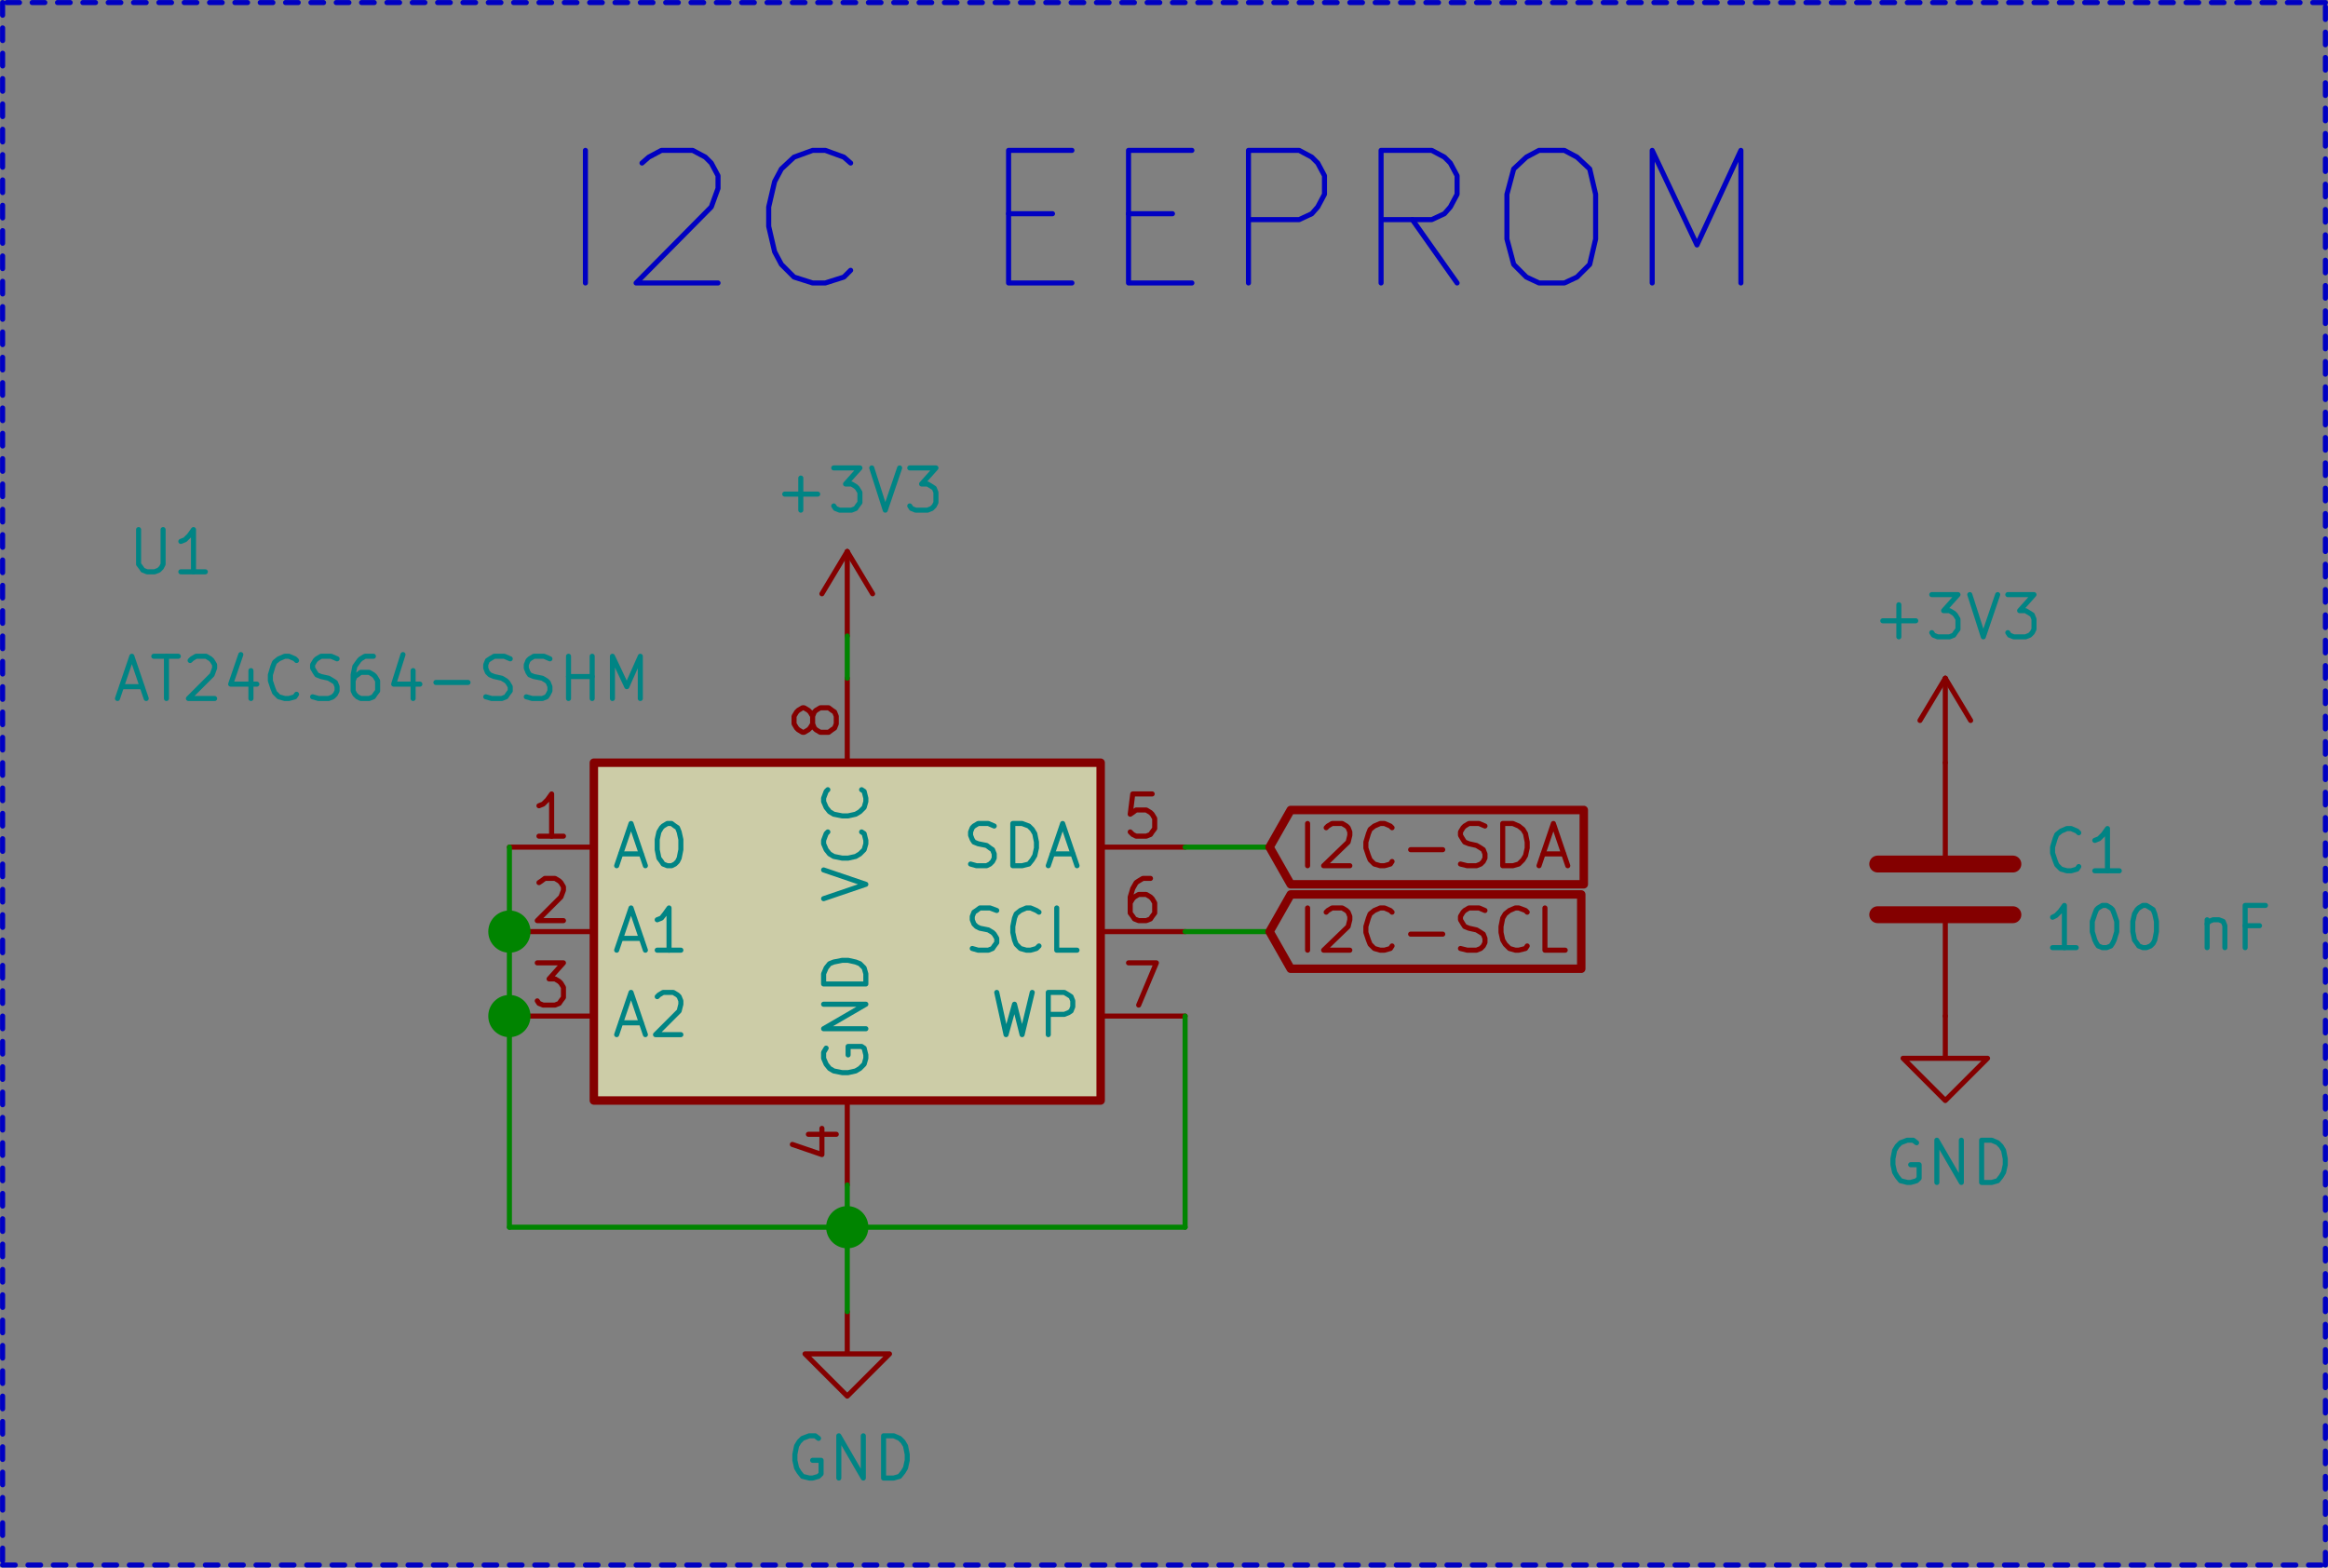 <?xml version="1.0" encoding="UTF-8" standalone="no"?>
<svg
   xmlns:dc="http://purl.org/dc/elements/1.1/"
   xmlns:cc="http://creativecommons.org/ns#"
   xmlns:rdf="http://www.w3.org/1999/02/22-rdf-syntax-ns#"
   xmlns:svg="http://www.w3.org/2000/svg"
   xmlns="http://www.w3.org/2000/svg"
   xmlns:sodipodi="http://sodipodi.sourceforge.net/DTD/sodipodi-0.dtd"
   xmlns:inkscape="http://www.inkscape.org/namespaces/inkscape"
   version="1.1"
   width="7cm"
   height="4.714cm"
   viewBox="0 0 27560.85 18560.857"
   id="svg1076"
   sodipodi:docname="EEPROM.svg"
   inkscape:version="0.92.3 (2405546, 2018-03-11)">
  <rect x="0" y="0" width="27560.85" height="18560.857" fill="#808080" stroke="none"/>
  <defs
     id="defs1080" />
  <sodipodi:namedview
     pagecolor="#ffffff"
     bordercolor="#666666"
     borderopacity="1"
     objecttolerance="10"
     gridtolerance="10"
     guidetolerance="10"
     inkscape:pageopacity="0"
     inkscape:pageshadow="2"
     inkscape:window-width="1920"
     inkscape:window-height="1015"
     id="namedview1078"
     showgrid="false"
     inkscape:zoom="1.1893254"
     inkscape:cx="127.001"
     inkscape:cy="-91.359477"
     inkscape:window-x="0"
     inkscape:window-y="0"
     inkscape:window-maximized="1"
     inkscape:current-layer="svg1076"
     fit-margin-top="0"
     fit-margin-left="0"
     fit-margin-right="0"
     fit-margin-bottom="0" />
  <title
     id="title2">SVG Picture created as EEPROM.svg date 2019/11/02 03:54:19 </title>
  <desc
     id="desc4">Picture generated by Eeschema-SVG </desc>
  <g
     style="fill:#840000;fill-opacity:0;stroke:#840000;stroke-width:0;stroke-linecap:round;stroke-linejoin:round;stroke-opacity:1"
     id="g636"
     transform="translate(-26469.573,-26969.573)">
    <g
       id="g622" />
    <g
       style="fill:#840000;fill-opacity:0;stroke:#840000;stroke-width:60;stroke-linecap:round;stroke-linejoin:round;stroke-opacity:1"
       id="g626">
      <path
         style="fill:none;fill-opacity:0;stroke:#840000;stroke-width:60;stroke-linecap:round;stroke-linejoin:round;stroke-opacity:1"
         d="m 36500,42500 v 500 h 500 l -500,500 -500,-500 h 500 z"
         id="path624"
         inkscape:connector-curvature="0" />
    </g>
    <g
       style="fill:#008484;fill-opacity:0;stroke:#008484;stroke-width:60;stroke-linecap:round;stroke-linejoin:round;stroke-opacity:1"
       id="g634">
      <path
         d="m 36160,44000 -40,-30 h -70 l -80,30 -40,40 -30,50 -20,100 v 70 l 20,90 30,50 40,50 80,20 h 40 l 70,-20 30,-30 v -160 h -100"
         id="path628"
         inkscape:connector-curvature="0" />
      <path
         d="m 36400,44470 v -500 l 290,500 v -500"
         id="path630"
         inkscape:connector-curvature="0" />
      <path
         d="m 36930,44470 v -500 h 120 l 70,30 40,40 30,50 20,100 v 70 l -20,90 -30,50 -40,50 -70,20 h -120"
         id="path632"
         inkscape:connector-curvature="0" />
    </g>
  </g>
  <g
     style="fill:#008484;fill-opacity:0;stroke:#008484;stroke-width:0;stroke-linecap:round;stroke-linejoin:round;stroke-opacity:1"
     id="g820"
     transform="translate(-26469.573,-26969.573)">
    <g
       id="g638" />
    <g
       style="fill:#840000;fill-opacity:0;stroke:#840000;stroke-width:0;stroke-linecap:round;stroke-linejoin:round;stroke-opacity:1"
       id="g640" />
    <g
       style="fill:#ffffc2;fill-opacity:0;stroke:#ffffc2;stroke-width:0;stroke-linecap:round;stroke-linejoin:round;stroke-opacity:1"
       id="g642" />
    <g
       style="fill:#ffffc2;fill-opacity:0.6;stroke:#ffffc2;stroke-width:0;stroke-linecap:round;stroke-linejoin:round;stroke-opacity:1"
       id="g646">
      <rect
         x="33500"
         y="36000"
         width="6000"
         height="4000"
         rx="0"
         id="rect644" />
    </g>
    <g
       style="fill:#840000;fill-opacity:0.6;stroke:#840000;stroke-width:0;stroke-linecap:round;stroke-linejoin:round;stroke-opacity:1"
       id="g648" />
    <g
       style="fill:#840000;fill-opacity:0;stroke:#840000;stroke-width:100;stroke-linecap:round;stroke-linejoin:round;stroke-opacity:1"
       id="g652">
      <rect
         x="33500"
         y="36000"
         width="6000"
         height="4000"
         rx="0"
         id="rect650" />
    </g>
    <g
       style="fill:#840000;fill-opacity:0;stroke:#840000;stroke-width:60;stroke-linecap:round;stroke-linejoin:round;stroke-opacity:1"
       id="g656">
      <path
         d="M 33500,37000 H 32500"
         id="path654"
         inkscape:connector-curvature="0" />
    </g>
    <g
       style="fill:#008484;fill-opacity:0;stroke:#008484;stroke-width:60;stroke-linecap:round;stroke-linejoin:round;stroke-opacity:1"
       id="g664">
      <path
         d="m 33820,37080 h 240"
         id="path658"
         inkscape:connector-curvature="0" />
      <path
         d="m 33770,37220 170,-500 170,500"
         id="path660"
         inkscape:connector-curvature="0" />
      <path
         d="m 34370,36720 h 50 l 40,30 30,20 20,50 20,90 v 120 l -20,100 -20,40 -30,30 -40,20 h -50 l -50,-20 -20,-30 -30,-40 -20,-100 v -120 l 20,-90 30,-50 20,-20 50,-30"
         id="path662"
         inkscape:connector-curvature="0" />
    </g>
    <g
       style="fill:#840000;fill-opacity:0;stroke:#840000;stroke-width:60;stroke-linecap:round;stroke-linejoin:round;stroke-opacity:1"
       id="g672">
      <path
         d="m 33140,36870 h -290"
         id="path666"
         inkscape:connector-curvature="0" />
      <path
         d="m 33000,36870 v -500 l -50,70 -50,50 -50,20"
         id="path668"
         inkscape:connector-curvature="0" />
      <path
         d="M 33500,38000 H 32500"
         id="path670"
         inkscape:connector-curvature="0" />
    </g>
    <g
       style="fill:#008484;fill-opacity:0;stroke:#008484;stroke-width:60;stroke-linecap:round;stroke-linejoin:round;stroke-opacity:1"
       id="g682">
      <path
         d="m 33820,38080 h 240"
         id="path674"
         inkscape:connector-curvature="0" />
      <path
         d="m 33770,38220 170,-500 170,500"
         id="path676"
         inkscape:connector-curvature="0" />
      <path
         d="m 34530,38220 h -280"
         id="path678"
         inkscape:connector-curvature="0" />
      <path
         d="m 34390,38220 v -500 l -50,70 -40,50 -50,20"
         id="path680"
         inkscape:connector-curvature="0" />
    </g>
    <g
       style="fill:#840000;fill-opacity:0;stroke:#840000;stroke-width:60;stroke-linecap:round;stroke-linejoin:round;stroke-opacity:1"
       id="g688">
      <path
         d="m 32850,37420 30,-20 40,-30 h 120 l 50,30 20,20 30,50 v 40 l -30,80 -280,280 h 310"
         id="path684"
         inkscape:connector-curvature="0" />
      <path
         d="M 33500,39000 H 32500"
         id="path686"
         inkscape:connector-curvature="0" />
    </g>
    <g
       style="fill:#008484;fill-opacity:0;stroke:#008484;stroke-width:60;stroke-linecap:round;stroke-linejoin:round;stroke-opacity:1"
       id="g696">
      <path
         d="m 33820,39080 h 240"
         id="path690"
         inkscape:connector-curvature="0" />
      <path
         d="m 33770,39220 170,-500 170,500"
         id="path692"
         inkscape:connector-curvature="0" />
      <path
         d="m 34250,38770 20,-20 50,-30 h 120 l 50,30 20,20 20,50 v 40 l -20,80 -280,280 h 300"
         id="path694"
         inkscape:connector-curvature="0" />
    </g>
    <g
       style="fill:#840000;fill-opacity:0;stroke:#840000;stroke-width:60;stroke-linecap:round;stroke-linejoin:round;stroke-opacity:1"
       id="g702">
      <path
         d="m 32830,38370 h 310 l -170,190 h 70 l 50,30 20,20 30,50 v 120 l -30,40 -20,30 -50,20 h -140 l -50,-20 -20,-30"
         id="path698"
         inkscape:connector-curvature="0" />
      <path
         d="m 36500,40000 v 1000"
         id="path700"
         inkscape:connector-curvature="0" />
    </g>
    <g
       style="fill:#008484;fill-opacity:0;stroke:#008484;stroke-width:60;stroke-linecap:round;stroke-linejoin:round;stroke-opacity:1"
       id="g710">
      <path
         d="m 36250,39380 -30,50 v 70 l 30,70 40,50 50,30 100,20 h 70 l 90,-20 50,-30 50,-50 20,-70 v -40 l -20,-80 -30,-20 h -160 v 100"
         id="path704"
         inkscape:connector-curvature="0" />
      <path
         d="m 36720,39150 h -500 l 500,-290 h -500"
         id="path706"
         inkscape:connector-curvature="0" />
      <path
         d="m 36720,38620 h -500 v -120 l 30,-70 40,-50 50,-20 100,-20 h 70 l 90,20 50,20 50,50 20,70 v 120"
         id="path708"
         inkscape:connector-curvature="0" />
    </g>
    <g
       style="fill:#840000;fill-opacity:0;stroke:#840000;stroke-width:60;stroke-linecap:round;stroke-linejoin:round;stroke-opacity:1"
       id="g718">
      <path
         d="m 36040,40400 h 330"
         id="path712"
         inkscape:connector-curvature="0" />
      <path
         d="m 35850,40520 350,120 v -310"
         id="path714"
         inkscape:connector-curvature="0" />
      <path
         d="m 39500,37000 h 1000"
         id="path716"
         inkscape:connector-curvature="0" />
    </g>
    <g
       style="fill:#008484;fill-opacity:0;stroke:#008484;stroke-width:60;stroke-linecap:round;stroke-linejoin:round;stroke-opacity:1"
       id="g728">
      <path
         d="m 37960,37200 70,20 h 120 l 40,-20 30,-30 20,-40 v -50 l -20,-50 -30,-20 -40,-30 -100,-20 -50,-20 -20,-30 -20,-50 v -40 l 20,-50 20,-20 50,-30 h 120 l 70,30"
         id="path720"
         inkscape:connector-curvature="0" />
      <path
         d="m 38460,37220 v -500 h 110 l 80,30 40,40 30,50 20,100 v 70 l -20,90 -30,50 -40,50 -80,20 h -110"
         id="path722"
         inkscape:connector-curvature="0" />
      <path
         d="m 38930,37080 h 240"
         id="path724"
         inkscape:connector-curvature="0" />
      <path
         d="m 38880,37220 170,-500 170,500"
         id="path726"
         inkscape:connector-curvature="0" />
    </g>
    <g
       style="fill:#840000;fill-opacity:0;stroke:#840000;stroke-width:60;stroke-linecap:round;stroke-linejoin:round;stroke-opacity:1"
       id="g734">
      <path
         d="m 40110,36370 h -230 l -30,240 30,-20 40,-30 h 120 l 50,30 20,20 30,50 v 120 l -30,40 -20,30 -50,20 h -120 l -40,-20 -30,-30"
         id="path730"
         inkscape:connector-curvature="0" />
      <path
         d="m 39500,38000 h 1000"
         id="path732"
         inkscape:connector-curvature="0" />
    </g>
    <g
       style="fill:#008484;fill-opacity:0;stroke:#008484;stroke-width:60;stroke-linecap:round;stroke-linejoin:round;stroke-opacity:1"
       id="g742">
      <path
         d="m 37980,38200 70,20 h 120 l 50,-20 20,-30 30,-40 v -50 l -30,-50 -20,-20 -50,-30 -100,-20 -40,-20 -30,-30 -20,-50 v -40 l 20,-50 30,-20 40,-30 h 120 l 80,30"
         id="path736"
         inkscape:connector-curvature="0" />
      <path
         d="m 38770,38170 -30,30 -70,20 h -50 l -70,-20 -50,-50 -20,-50 -20,-90 v -70 l 20,-100 20,-50 50,-40 70,-30 h 50 l 70,30 30,20"
         id="path738"
         inkscape:connector-curvature="0" />
      <path
         d="m 39220,38220 h -240 v -500"
         id="path740"
         inkscape:connector-curvature="0" />
    </g>
    <g
       style="fill:#840000;fill-opacity:0;stroke:#840000;stroke-width:60;stroke-linecap:round;stroke-linejoin:round;stroke-opacity:1"
       id="g748">
      <path
         d="m 40090,37370 h -90 l -50,30 -30,20 -40,70 -30,100 v 190 l 30,40 20,30 50,20 h 90 l 50,-20 20,-30 30,-40 v -120 l -30,-50 -20,-20 -50,-30 h -90 l -50,30 -20,20 -30,50"
         id="path744"
         inkscape:connector-curvature="0" />
      <path
         d="m 39500,39000 h 1000"
         id="path746"
         inkscape:connector-curvature="0" />
    </g>
    <g
       style="fill:#008484;fill-opacity:0;stroke:#008484;stroke-width:60;stroke-linecap:round;stroke-linejoin:round;stroke-opacity:1"
       id="g754">
      <path
         d="m 38270,38720 110,500 100,-360 90,360 120,-500"
         id="path750"
         inkscape:connector-curvature="0" />
      <path
         d="m 38880,39220 v -500 h 190 l 50,30 30,20 20,50 v 70 l -20,50 -30,20 -50,20 h -190"
         id="path752"
         inkscape:connector-curvature="0" />
    </g>
    <g
       style="fill:#840000;fill-opacity:0;stroke:#840000;stroke-width:60;stroke-linecap:round;stroke-linejoin:round;stroke-opacity:1"
       id="g760">
      <path
         d="m 39830,38370 h 330 l -210,500"
         id="path756"
         inkscape:connector-curvature="0" />
      <path
         d="M 36500,36000 V 35000"
         id="path758"
         inkscape:connector-curvature="0" />
    </g>
    <g
       style="fill:#008484;fill-opacity:0;stroke:#008484;stroke-width:60;stroke-linecap:round;stroke-linejoin:round;stroke-opacity:1"
       id="g768">
      <path
         d="m 36220,37610 500,-170 -500,-170"
         id="path762"
         inkscape:connector-curvature="0" />
      <path
         d="m 36670,36820 30,20 20,80 v 40 l -20,70 -50,50 -50,30 -90,20 h -70 l -100,-20 -50,-30 -40,-50 -30,-70 v -40 l 30,-80 20,-20"
         id="path764"
         inkscape:connector-curvature="0" />
      <path
         d="m 36670,36320 30,20 20,80 v 40 l -20,70 -50,50 -50,30 -90,20 h -70 l -100,-20 -50,-30 -40,-50 -30,-70 v -40 l 30,-80 20,-20"
         id="path766"
         inkscape:connector-curvature="0" />
    </g>
    <g
       style="fill:#840000;fill-opacity:0;stroke:#840000;stroke-width:60;stroke-linecap:round;stroke-linejoin:round;stroke-opacity:1"
       id="g772">
      <path
         d="m 36090,35540 -30,50 -20,20 -50,30 h -20 l -50,-30 -20,-20 -30,-50 v -90 l 30,-50 20,-20 50,-30 h 20 l 50,30 20,20 30,50 v 90 l 20,50 20,20 50,30 h 100 l 40,-30 30,-20 20,-50 v -90 l -20,-50 -30,-20 -40,-30 h -100 l -50,30 -20,20 -20,50"
         id="path770"
         inkscape:connector-curvature="0" />
    </g>
    <g
       style="fill:#008484;fill-opacity:0;stroke:#008484;stroke-width:60;stroke-linecap:round;stroke-linejoin:round;stroke-opacity:1"
       id="g818">
      <path
         d="m 28110,33240 v 410 l 30,40 20,30 50,20 h 90 l 50,-20 30,-30 20,-40 v -410"
         id="path774"
         inkscape:connector-curvature="0" />
      <path
         d="m 28900,33740 h -290"
         id="path776"
         inkscape:connector-curvature="0" />
      <path
         d="m 28760,33740 v -500 l -50,70 -50,50 -50,20"
         id="path778"
         inkscape:connector-curvature="0" />
      <path
         d="m 27910,35100 h 240"
         id="path780"
         inkscape:connector-curvature="0" />
      <path
         d="m 27860,35240 170,-500 170,500"
         id="path782"
         inkscape:connector-curvature="0" />
      <path
         d="m 28290,34740 h 290"
         id="path784"
         inkscape:connector-curvature="0" />
      <path
         d="m 28440,35240 v -500"
         id="path786"
         inkscape:connector-curvature="0" />
      <path
         d="m 28720,34790 20,-20 50,-30 h 120 l 50,30 20,20 30,50 v 40 l -30,80 -280,280 h 310"
         id="path788"
         inkscape:connector-curvature="0" />
      <path
         d="m 29440,34910 v 330"
         id="path790"
         inkscape:connector-curvature="0" />
      <path
         d="m 29320,34720 -120,350 h 310"
         id="path792"
         inkscape:connector-curvature="0" />
      <path
         d="m 29980,35190 -20,30 -70,20 h -50 l -70,-20 -50,-50 -20,-50 -30,-90 v -70 l 30,-100 20,-50 50,-40 70,-30 h 50 l 70,30 20,20"
         id="path794"
         inkscape:connector-curvature="0" />
      <path
         d="m 30170,35220 70,20 h 120 l 50,-20 30,-30 20,-40 v -50 l -20,-50 -30,-20 -50,-30 -90,-20 -50,-20 -20,-30 -30,-50 v -40 l 30,-50 20,-20 50,-30 h 120 l 70,30"
         id="path796"
         inkscape:connector-curvature="0" />
      <path
         d="m 30890,34740 h -100 l -50,30 -20,20 -50,70 -20,100 v 190 l 20,40 30,30 40,20 h 100 l 50,-20 20,-30 30,-40 v -120 l -30,-50 -20,-20 -50,-30 h -100 l -40,30 -30,20 -20,50"
         id="path798"
         inkscape:connector-curvature="0" />
      <path
         d="m 31360,34910 v 330"
         id="path800"
         inkscape:connector-curvature="0" />
      <path
         d="m 31240,34720 -110,350 h 310"
         id="path802"
         inkscape:connector-curvature="0" />
      <path
         d="m 31630,35050 h 380"
         id="path804"
         inkscape:connector-curvature="0" />
      <path
         d="m 32220,35220 70,20 h 120 l 50,-20 20,-30 30,-40 v -50 l -30,-50 -20,-20 -50,-30 -90,-20 -50,-20 -30,-30 -20,-50 v -40 l 20,-50 30,-20 50,-30 h 120 l 70,30"
         id="path806"
         inkscape:connector-curvature="0" />
      <path
         d="m 32700,35220 70,20 h 120 l 50,-20 20,-30 20,-40 v -50 l -20,-50 -20,-20 -50,-30 -100,-20 -50,-20 -20,-30 -20,-50 v -40 l 20,-50 20,-20 50,-30 h 120 l 70,30"
         id="path808"
         inkscape:connector-curvature="0" />
      <path
         d="m 33200,35240 v -500"
         id="path810"
         inkscape:connector-curvature="0" />
      <path
         d="m 33200,34980 h 280"
         id="path812"
         inkscape:connector-curvature="0" />
      <path
         d="m 33480,35240 v -500"
         id="path814"
         inkscape:connector-curvature="0" />
      <path
         d="m 33720,35240 v -500 l 170,360 160,-360 v 500"
         id="path816"
         inkscape:connector-curvature="0" />
    </g>
  </g>
  <g
     style="fill:#008484;fill-opacity:0;stroke:#008484;stroke-width:0;stroke-linecap:round;stroke-linejoin:round;stroke-opacity:1"
     id="g846"
     transform="translate(-26469.573,-26969.573)">
    <g
       id="g822" />
    <g
       style="fill:#840000;fill-opacity:0;stroke:#840000;stroke-width:0;stroke-linecap:round;stroke-linejoin:round;stroke-opacity:1"
       id="g824" />
    <g
       style="fill:#840000;fill-opacity:0;stroke:#840000;stroke-width:60;stroke-linecap:round;stroke-linejoin:round;stroke-opacity:1"
       id="g832">
      <path
         style="fill:none;fill-opacity:0;stroke:#840000;stroke-width:60;stroke-linecap:round;stroke-linejoin:round;stroke-opacity:1"
         d="m 49200,35500 300,-500 z"
         id="path826"
         inkscape:connector-curvature="0" />
      <path
         style="fill:none;fill-opacity:0;stroke:#840000;stroke-width:60;stroke-linecap:round;stroke-linejoin:round;stroke-opacity:1"
         d="M 49500,36000 V 35000 Z"
         id="path828"
         inkscape:connector-curvature="0" />
      <path
         style="fill:none;fill-opacity:0;stroke:#840000;stroke-width:60;stroke-linecap:round;stroke-linejoin:round;stroke-opacity:1"
         d="m 49500,35000 300,500 z"
         id="path830"
         inkscape:connector-curvature="0" />
    </g>
    <g
       style="fill:#008484;fill-opacity:0;stroke:#008484;stroke-width:60;stroke-linecap:round;stroke-linejoin:round;stroke-opacity:1"
       id="g844">
      <path
         d="m 48760,34320 h 390"
         id="path834"
         inkscape:connector-curvature="0" />
      <path
         d="m 48950,34510 v -380"
         id="path836"
         inkscape:connector-curvature="0" />
      <path
         d="m 49340,34010 h 310 l -170,190 h 70 l 50,30 20,20 30,50 v 120 l -30,40 -20,30 -50,20 h -140 l -50,-20 -20,-30"
         id="path838"
         inkscape:connector-curvature="0" />
      <path
         d="m 49790,34010 160,500 170,-500"
         id="path840"
         inkscape:connector-curvature="0" />
      <path
         d="m 50240,34010 h 310 l -170,190 h 70 l 50,30 30,20 20,50 v 120 l -20,40 -30,30 -50,20 h -140 l -50,-20 -20,-30"
         id="path842"
         inkscape:connector-curvature="0" />
    </g>
  </g>
  <g
     style="fill:#008484;fill-opacity:0;stroke:#008484;stroke-width:0;stroke-linecap:round;stroke-linejoin:round;stroke-opacity:1"
     id="g872"
     transform="translate(-26469.573,-26969.573)">
    <g
       id="g848" />
    <g
       style="fill:#840000;fill-opacity:0;stroke:#840000;stroke-width:0;stroke-linecap:round;stroke-linejoin:round;stroke-opacity:1"
       id="g850" />
    <g
       style="fill:#840000;fill-opacity:0;stroke:#840000;stroke-width:60;stroke-linecap:round;stroke-linejoin:round;stroke-opacity:1"
       id="g858">
      <path
         style="fill:none;fill-opacity:0;stroke:#840000;stroke-width:60;stroke-linecap:round;stroke-linejoin:round;stroke-opacity:1"
         d="m 36200,34000 300,-500 z"
         id="path852"
         inkscape:connector-curvature="0" />
      <path
         style="fill:none;fill-opacity:0;stroke:#840000;stroke-width:60;stroke-linecap:round;stroke-linejoin:round;stroke-opacity:1"
         d="M 36500,34500 V 33500 Z"
         id="path854"
         inkscape:connector-curvature="0" />
      <path
         style="fill:none;fill-opacity:0;stroke:#840000;stroke-width:60;stroke-linecap:round;stroke-linejoin:round;stroke-opacity:1"
         d="m 36500,33500 300,500 z"
         id="path856"
         inkscape:connector-curvature="0" />
    </g>
    <g
       style="fill:#008484;fill-opacity:0;stroke:#008484;stroke-width:60;stroke-linecap:round;stroke-linejoin:round;stroke-opacity:1"
       id="g870">
      <path
         d="m 35760,32820 h 390"
         id="path860"
         inkscape:connector-curvature="0" />
      <path
         d="m 35950,33010 v -380"
         id="path862"
         inkscape:connector-curvature="0" />
      <path
         d="m 36340,32510 h 310 l -170,190 h 70 l 50,30 20,20 30,50 v 120 l -30,40 -20,30 -50,20 h -140 l -50,-20 -20,-30"
         id="path864"
         inkscape:connector-curvature="0" />
      <path
         d="m 36790,32510 160,500 170,-500"
         id="path866"
         inkscape:connector-curvature="0" />
      <path
         d="m 37240,32510 h 310 l -170,190 h 70 l 50,30 30,20 20,50 v 120 l -20,40 -30,30 -50,20 h -140 l -50,-20 -20,-30"
         id="path868"
         inkscape:connector-curvature="0" />
    </g>
  </g>
  <g
     style="fill:#008484;fill-opacity:0;stroke:#008484;stroke-width:0;stroke-linecap:round;stroke-linejoin:round;stroke-opacity:1"
     id="g890"
     transform="translate(-26469.573,-26969.573)">
    <g
       id="g874" />
    <g
       style="fill:#840000;fill-opacity:0;stroke:#840000;stroke-width:0;stroke-linecap:round;stroke-linejoin:round;stroke-opacity:1"
       id="g876" />
    <g
       style="fill:#840000;fill-opacity:0;stroke:#840000;stroke-width:60;stroke-linecap:round;stroke-linejoin:round;stroke-opacity:1"
       id="g880">
      <path
         style="fill:none;fill-opacity:0;stroke:#840000;stroke-width:60;stroke-linecap:round;stroke-linejoin:round;stroke-opacity:1"
         d="m 49500,39000 v 500 h 500 l -500,500 -500,-500 h 500 z"
         id="path878"
         inkscape:connector-curvature="0" />
    </g>
    <g
       style="fill:#008484;fill-opacity:0;stroke:#008484;stroke-width:60;stroke-linecap:round;stroke-linejoin:round;stroke-opacity:1"
       id="g888">
      <path
         d="m 49160,40500 -40,-30 h -70 l -80,30 -40,40 -30,50 -20,100 v 70 l 20,90 30,50 40,50 80,20 h 40 l 70,-20 30,-30 v -160 h -100"
         id="path882"
         inkscape:connector-curvature="0" />
      <path
         d="m 49400,40970 v -500 l 290,500 v -500"
         id="path884"
         inkscape:connector-curvature="0" />
      <path
         d="m 49930,40970 v -500 h 120 l 70,30 40,40 30,50 20,100 v 70 l -20,90 -30,50 -40,50 -70,20 h -120"
         id="path886"
         inkscape:connector-curvature="0" />
    </g>
  </g>
  <g
     style="fill:#008484;fill-opacity:0;stroke:#008484;stroke-width:0;stroke-linecap:round;stroke-linejoin:round;stroke-opacity:1"
     id="g932"
     transform="translate(-26469.573,-26969.573)">
    <g
       id="g892" />
    <g
       style="fill:#840000;fill-opacity:0;stroke:#840000;stroke-width:0;stroke-linecap:round;stroke-linejoin:round;stroke-opacity:1"
       id="g894" />
    <g
       style="fill:#840000;fill-opacity:0;stroke:#840000;stroke-width:200;stroke-linecap:round;stroke-linejoin:round;stroke-opacity:1"
       id="g900">
      <path
         style="fill:none;fill-opacity:0;stroke:#840000;stroke-width:200;stroke-linecap:round;stroke-linejoin:round;stroke-opacity:1"
         d="m 48700,37800 h 1600 z"
         id="path896"
         inkscape:connector-curvature="0" />
      <path
         style="fill:none;fill-opacity:0;stroke:#840000;stroke-width:200;stroke-linecap:round;stroke-linejoin:round;stroke-opacity:1"
         d="m 48700,37200 h 1600 z"
         id="path898"
         inkscape:connector-curvature="0" />
    </g>
    <g
       style="fill:#840000;fill-opacity:0;stroke:#840000;stroke-width:60;stroke-linecap:round;stroke-linejoin:round;stroke-opacity:1"
       id="g906">
      <path
         d="M 49500,37100 V 36000"
         id="path902"
         inkscape:connector-curvature="0" />
      <path
         d="m 49500,37900 v 1100"
         id="path904"
         inkscape:connector-curvature="0" />
    </g>
    <g
       style="fill:#008484;fill-opacity:0;stroke:#008484;stroke-width:60;stroke-linecap:round;stroke-linejoin:round;stroke-opacity:1"
       id="g930">
      <path
         d="m 51080,37230 -20,30 -70,20 h -50 l -70,-20 -50,-50 -20,-50 -30,-90 v -70 l 30,-100 20,-50 50,-40 70,-30 h 50 l 70,30 20,20"
         id="path908"
         inkscape:connector-curvature="0" />
      <path
         d="m 51560,37280 h -290"
         id="path910"
         inkscape:connector-curvature="0" />
      <path
         d="m 51420,37280 v -500 l -50,70 -50,50 -50,20"
         id="path912"
         inkscape:connector-curvature="0" />
      <path
         d="m 51050,38190 h -280"
         id="path914"
         inkscape:connector-curvature="0" />
      <path
         d="m 50910,38190 v -500 l -50,70 -50,50 -40,20"
         id="path916"
         inkscape:connector-curvature="0" />
      <path
         d="m 51360,37690 h 50 l 50,30 20,20 20,50 30,90 v 120 l -30,100 -20,40 -20,30 -50,20 h -50 l -50,-20 -20,-30 -20,-40 -30,-100 v -120 l 30,-90 20,-50 20,-20 50,-30"
         id="path918"
         inkscape:connector-curvature="0" />
      <path
         d="m 51840,37690 h 40 l 50,30 30,20 20,50 20,90 v 120 l -20,100 -20,40 -30,30 -50,20 h -40 l -50,-20 -20,-30 -30,-40 -20,-100 v -120 l 20,-90 30,-50 20,-20 50,-30"
         id="path920"
         inkscape:connector-curvature="0" />
      <path
         d="m 52600,37860 v 330"
         id="path922"
         inkscape:connector-curvature="0" />
      <path
         d="m 52600,37910 20,-30 50,-20 h 70 l 50,20 20,50 v 260"
         id="path924"
         inkscape:connector-curvature="0" />
      <path
         d="m 53220,37930 h -170"
         id="path926"
         inkscape:connector-curvature="0" />
      <path
         d="m 53050,38190 v -500 h 240"
         id="path928"
         inkscape:connector-curvature="0" />
    </g>
  </g>
  <g
     style="fill:#0000c2;fill-opacity:0;stroke:#0000c2;stroke-width:60;stroke-linecap:round;stroke-linejoin:round;stroke-dasharray:150, 150;stroke-opacity:1"
     id="g940"
     transform="translate(-26469.573,-26969.573)">
    <path
       d="M 54000,27000 H 26500"
       id="path938"
       inkscape:connector-curvature="0" />
  </g>
  <g
     style="fill:#0000c2;fill-opacity:0;stroke:#0000c2;stroke-width:60;stroke-linecap:round;stroke-linejoin:round;stroke-dasharray:150, 150;stroke-opacity:1"
     id="g946"
     transform="translate(-26469.573,-26969.573)">
    <path
       d="M 54000,45500 V 27000"
       id="path944"
       inkscape:connector-curvature="0" />
  </g>
  <g
     style="fill:#0000c2;fill-opacity:0;stroke:#0000c2;stroke-width:60;stroke-linecap:round;stroke-linejoin:round;stroke-dasharray:150, 150;stroke-opacity:1"
     id="g952"
     transform="translate(-26469.573,-26969.573)">
    <path
       d="M 26500,45500 H 54000"
       id="path950"
       inkscape:connector-curvature="0" />
  </g>
  <g
     style="fill:#0000c2;fill-opacity:0;stroke:#0000c2;stroke-width:60;stroke-linecap:round;stroke-linejoin:round;stroke-dasharray:150, 150;stroke-opacity:1"
     id="g958"
     transform="translate(-26469.573,-26969.573)">
    <path
       d="M 26500,27000 V 45500"
       id="path956"
       inkscape:connector-curvature="0" />
  </g>
  <g
     style="fill:#008400;fill-opacity:0;stroke:#008400;stroke-width:60;stroke-linecap:round;stroke-linejoin:round;stroke-opacity:1"
     id="g984"
     transform="translate(-26469.573,-26969.573)">
    <path
       d="m 36500,34500 v 500"
       id="path962"
       inkscape:connector-curvature="0" />
    <path
       d="M 36500,42500 V 41500"
       id="path964"
       inkscape:connector-curvature="0" />
    <path
       d="m 40500,39000 v 2500"
       id="path966"
       inkscape:connector-curvature="0" />
    <path
       d="M 40500,41500 H 36500"
       id="path968"
       inkscape:connector-curvature="0" />
    <path
       d="m 36500,41500 v -500"
       id="path970"
       inkscape:connector-curvature="0" />
    <path
       d="m 32500,39000 v 2500"
       id="path972"
       inkscape:connector-curvature="0" />
    <path
       d="m 32500,41500 h 4000"
       id="path974"
       inkscape:connector-curvature="0" />
    <path
       d="m 32500,38000 v 1000"
       id="path976"
       inkscape:connector-curvature="0" />
    <path
       d="m 40500,37000 h 1000"
       id="path978"
       inkscape:connector-curvature="0" />
    <path
       d="M 41500,38000 H 40500"
       id="path980"
       inkscape:connector-curvature="0" />
    <path
       d="m 32500,37000 v 1000"
       id="path982"
       inkscape:connector-curvature="0" />
  </g>
  <g
     style="fill:#840000;fill-opacity:0;stroke:#840000;stroke-width:60;stroke-linecap:round;stroke-linejoin:round;stroke-opacity:1"
     id="g1000"
     transform="translate(-26469.573,-26969.573)">
    <path
       d="m 41950,38220 v -500"
       id="path986"
       inkscape:connector-curvature="0" />
    <path
       d="m 42170,37770 20,-20 50,-30 h 120 l 50,30 20,20 20,50 v 40 l -20,80 -290,280 h 310"
       id="path988"
       inkscape:connector-curvature="0" />
    <path
       d="m 42950,38170 -20,30 -70,20 h -50 l -70,-20 -50,-50 -20,-50 -30,-90 v -70 l 30,-100 20,-50 50,-40 70,-30 h 50 l 70,30 20,20"
       id="path990"
       inkscape:connector-curvature="0" />
    <path
       d="m 43170,38030 h 380"
       id="path992"
       inkscape:connector-curvature="0" />
    <path
       d="m 43760,38200 80,20 h 110 l 50,-20 30,-30 20,-40 v -50 l -20,-50 -30,-20 -50,-30 -90,-20 -50,-20 -20,-30 -30,-50 v -40 l 30,-50 20,-20 50,-30 h 120 l 70,30"
       id="path994"
       inkscape:connector-curvature="0" />
    <path
       d="m 44550,38170 -20,30 -80,20 h -40 l -70,-20 -50,-50 -30,-50 -20,-90 v -70 l 20,-100 30,-50 50,-40 70,-30 h 40 l 80,30 20,20"
       id="path996"
       inkscape:connector-curvature="0" />
    <path
       d="m 45000,38220 h -240 v -500"
       id="path998"
       inkscape:connector-curvature="0" />
  </g>
  <g
     style="fill:#840000;fill-opacity:0;stroke:#840000;stroke-width:100;stroke-linecap:round;stroke-linejoin:round;stroke-opacity:1"
     id="g1004"
     transform="translate(-26469.573,-26969.573)">
    <path
       style="fill:none;fill-opacity:0;stroke:#840000;stroke-width:100;stroke-linecap:round;stroke-linejoin:round;stroke-opacity:1"
       d="m 41500,38000 250,440 h 3440 v -440 -440 h -3440 z"
       id="path1002"
       inkscape:connector-curvature="0" />
  </g>
  <g
     style="fill:#840000;fill-opacity:0;stroke:#840000;stroke-width:60;stroke-linecap:round;stroke-linejoin:round;stroke-opacity:1"
     id="g1022"
     transform="translate(-26469.573,-26969.573)">
    <path
       d="m 41950,37220 v -500"
       id="path1006"
       inkscape:connector-curvature="0" />
    <path
       d="m 42170,36770 20,-20 50,-30 h 120 l 50,30 20,20 20,50 v 40 l -20,80 -290,280 h 310"
       id="path1008"
       inkscape:connector-curvature="0" />
    <path
       d="m 42950,37170 -20,30 -70,20 h -50 l -70,-20 -50,-50 -20,-50 -30,-90 v -70 l 30,-100 20,-50 50,-40 70,-30 h 50 l 70,30 20,20"
       id="path1010"
       inkscape:connector-curvature="0" />
    <path
       d="m 43170,37030 h 380"
       id="path1012"
       inkscape:connector-curvature="0" />
    <path
       d="m 43760,37200 80,20 h 110 l 50,-20 30,-30 20,-40 v -50 l -20,-50 -30,-20 -50,-30 -90,-20 -50,-20 -20,-30 -30,-50 v -40 l 30,-50 20,-20 50,-30 h 120 l 70,30"
       id="path1014"
       inkscape:connector-curvature="0" />
    <path
       d="m 44260,37220 v -500 h 120 l 70,30 50,40 30,50 20,100 v 70 l -20,90 -30,50 -50,50 -70,20 h -120"
       id="path1016"
       inkscape:connector-curvature="0" />
    <path
       d="m 44740,37080 h 240"
       id="path1018"
       inkscape:connector-curvature="0" />
    <path
       d="m 44690,37220 170,-500 170,500"
       id="path1020"
       inkscape:connector-curvature="0" />
  </g>
  <g
     style="fill:#840000;fill-opacity:0;stroke:#840000;stroke-width:100;stroke-linecap:round;stroke-linejoin:round;stroke-opacity:1"
     id="g1026"
     transform="translate(-26469.573,-26969.573)">
    <path
       style="fill:none;fill-opacity:0;stroke:#840000;stroke-width:100;stroke-linecap:round;stroke-linejoin:round;stroke-opacity:1"
       d="m 41500,37000 250,440 h 3470 v -440 -440 h -3470 z"
       id="path1024"
       inkscape:connector-curvature="0" />
  </g>
  <g
     style="fill:#0000c2;fill-opacity:0;stroke:#0000c2;stroke-width:60;stroke-linecap:round;stroke-linejoin:round;stroke-opacity:1"
     id="g1054"
     transform="translate(-26469.573,-26969.573)">
    <path
       d="M 33400,30320 V 28750"
       id="path1030"
       inkscape:connector-curvature="0" />
    <path
       d="m 34070,28900 80,-70 150,-80 h 370 l 150,80 70,70 80,150 v 150 l -80,220 -890,900 h 970"
       id="path1032"
       inkscape:connector-curvature="0" />
    <path
       d="m 36540,30170 -80,80 -220,70 h -150 l -220,-70 -150,-150 -80,-150 -70,-300 v -230 l 70,-300 80,-150 150,-140 220,-80 h 150 l 220,80 80,70"
       id="path1034"
       inkscape:connector-curvature="0" />
    <path
       d="m 38410,29500 h 520"
       id="path1036"
       inkscape:connector-curvature="0" />
    <path
       d="m 39160,30320 h -750 v -1570 h 750"
       id="path1038"
       inkscape:connector-curvature="0" />
    <path
       d="m 39830,29500 h 520"
       id="path1040"
       inkscape:connector-curvature="0" />
    <path
       d="m 40580,30320 h -750 v -1570 h 750"
       id="path1042"
       inkscape:connector-curvature="0" />
    <path
       d="m 41250,30320 v -1570 h 600 l 150,80 70,70 80,150 v 220 l -80,150 -70,80 -150,70 h -600"
       id="path1044"
       inkscape:connector-curvature="0" />
    <path
       d="m 43720,30320 -530,-750"
       id="path1046"
       inkscape:connector-curvature="0" />
    <path
       d="m 42820,30320 v -1570 h 600 l 150,80 70,70 80,150 v 220 l -80,150 -70,80 -150,70 h -600"
       id="path1048"
       inkscape:connector-curvature="0" />
    <path
       d="m 44690,28750 h 300 l 150,80 150,140 70,300 v 530 l -70,300 -150,150 -150,70 h -300 l -150,-70 -150,-150 -80,-300 v -530 l 80,-300 150,-140 150,-80"
       id="path1050"
       inkscape:connector-curvature="0" />
    <path
       d="m 46030,30320 v -1570 l 530,1120 520,-1120 v 1570"
       id="path1052"
       inkscape:connector-curvature="0" />
  </g>
  <g
     style="fill:#008400;fill-opacity:1;stroke:#008400;stroke-width:100;stroke-linecap:round;stroke-linejoin:round;stroke-opacity:1"
     id="g1062"
     transform="translate(-26469.573,-26969.573)">
    <circle
       cx="36500"
       cy="41500"
       r="200"
       id="circle1060" />
  </g>
  <g
     style="fill:#008400;fill-opacity:1;stroke:#008400;stroke-width:100;stroke-linecap:round;stroke-linejoin:round;stroke-opacity:1"
     id="g1068"
     transform="translate(-26469.573,-26969.573)">
    <circle
       cx="32500"
       cy="38000"
       r="200"
       id="circle1066" />
  </g>
  <g
     style="fill:#008400;fill-opacity:1;stroke:#008400;stroke-width:100;stroke-linecap:round;stroke-linejoin:round;stroke-opacity:1"
     id="g1074"
     transform="translate(-26469.573,-26969.573)">
    <circle
       cx="32500"
       cy="39000"
       r="200"
       id="circle1072" />
  </g>
</svg>
